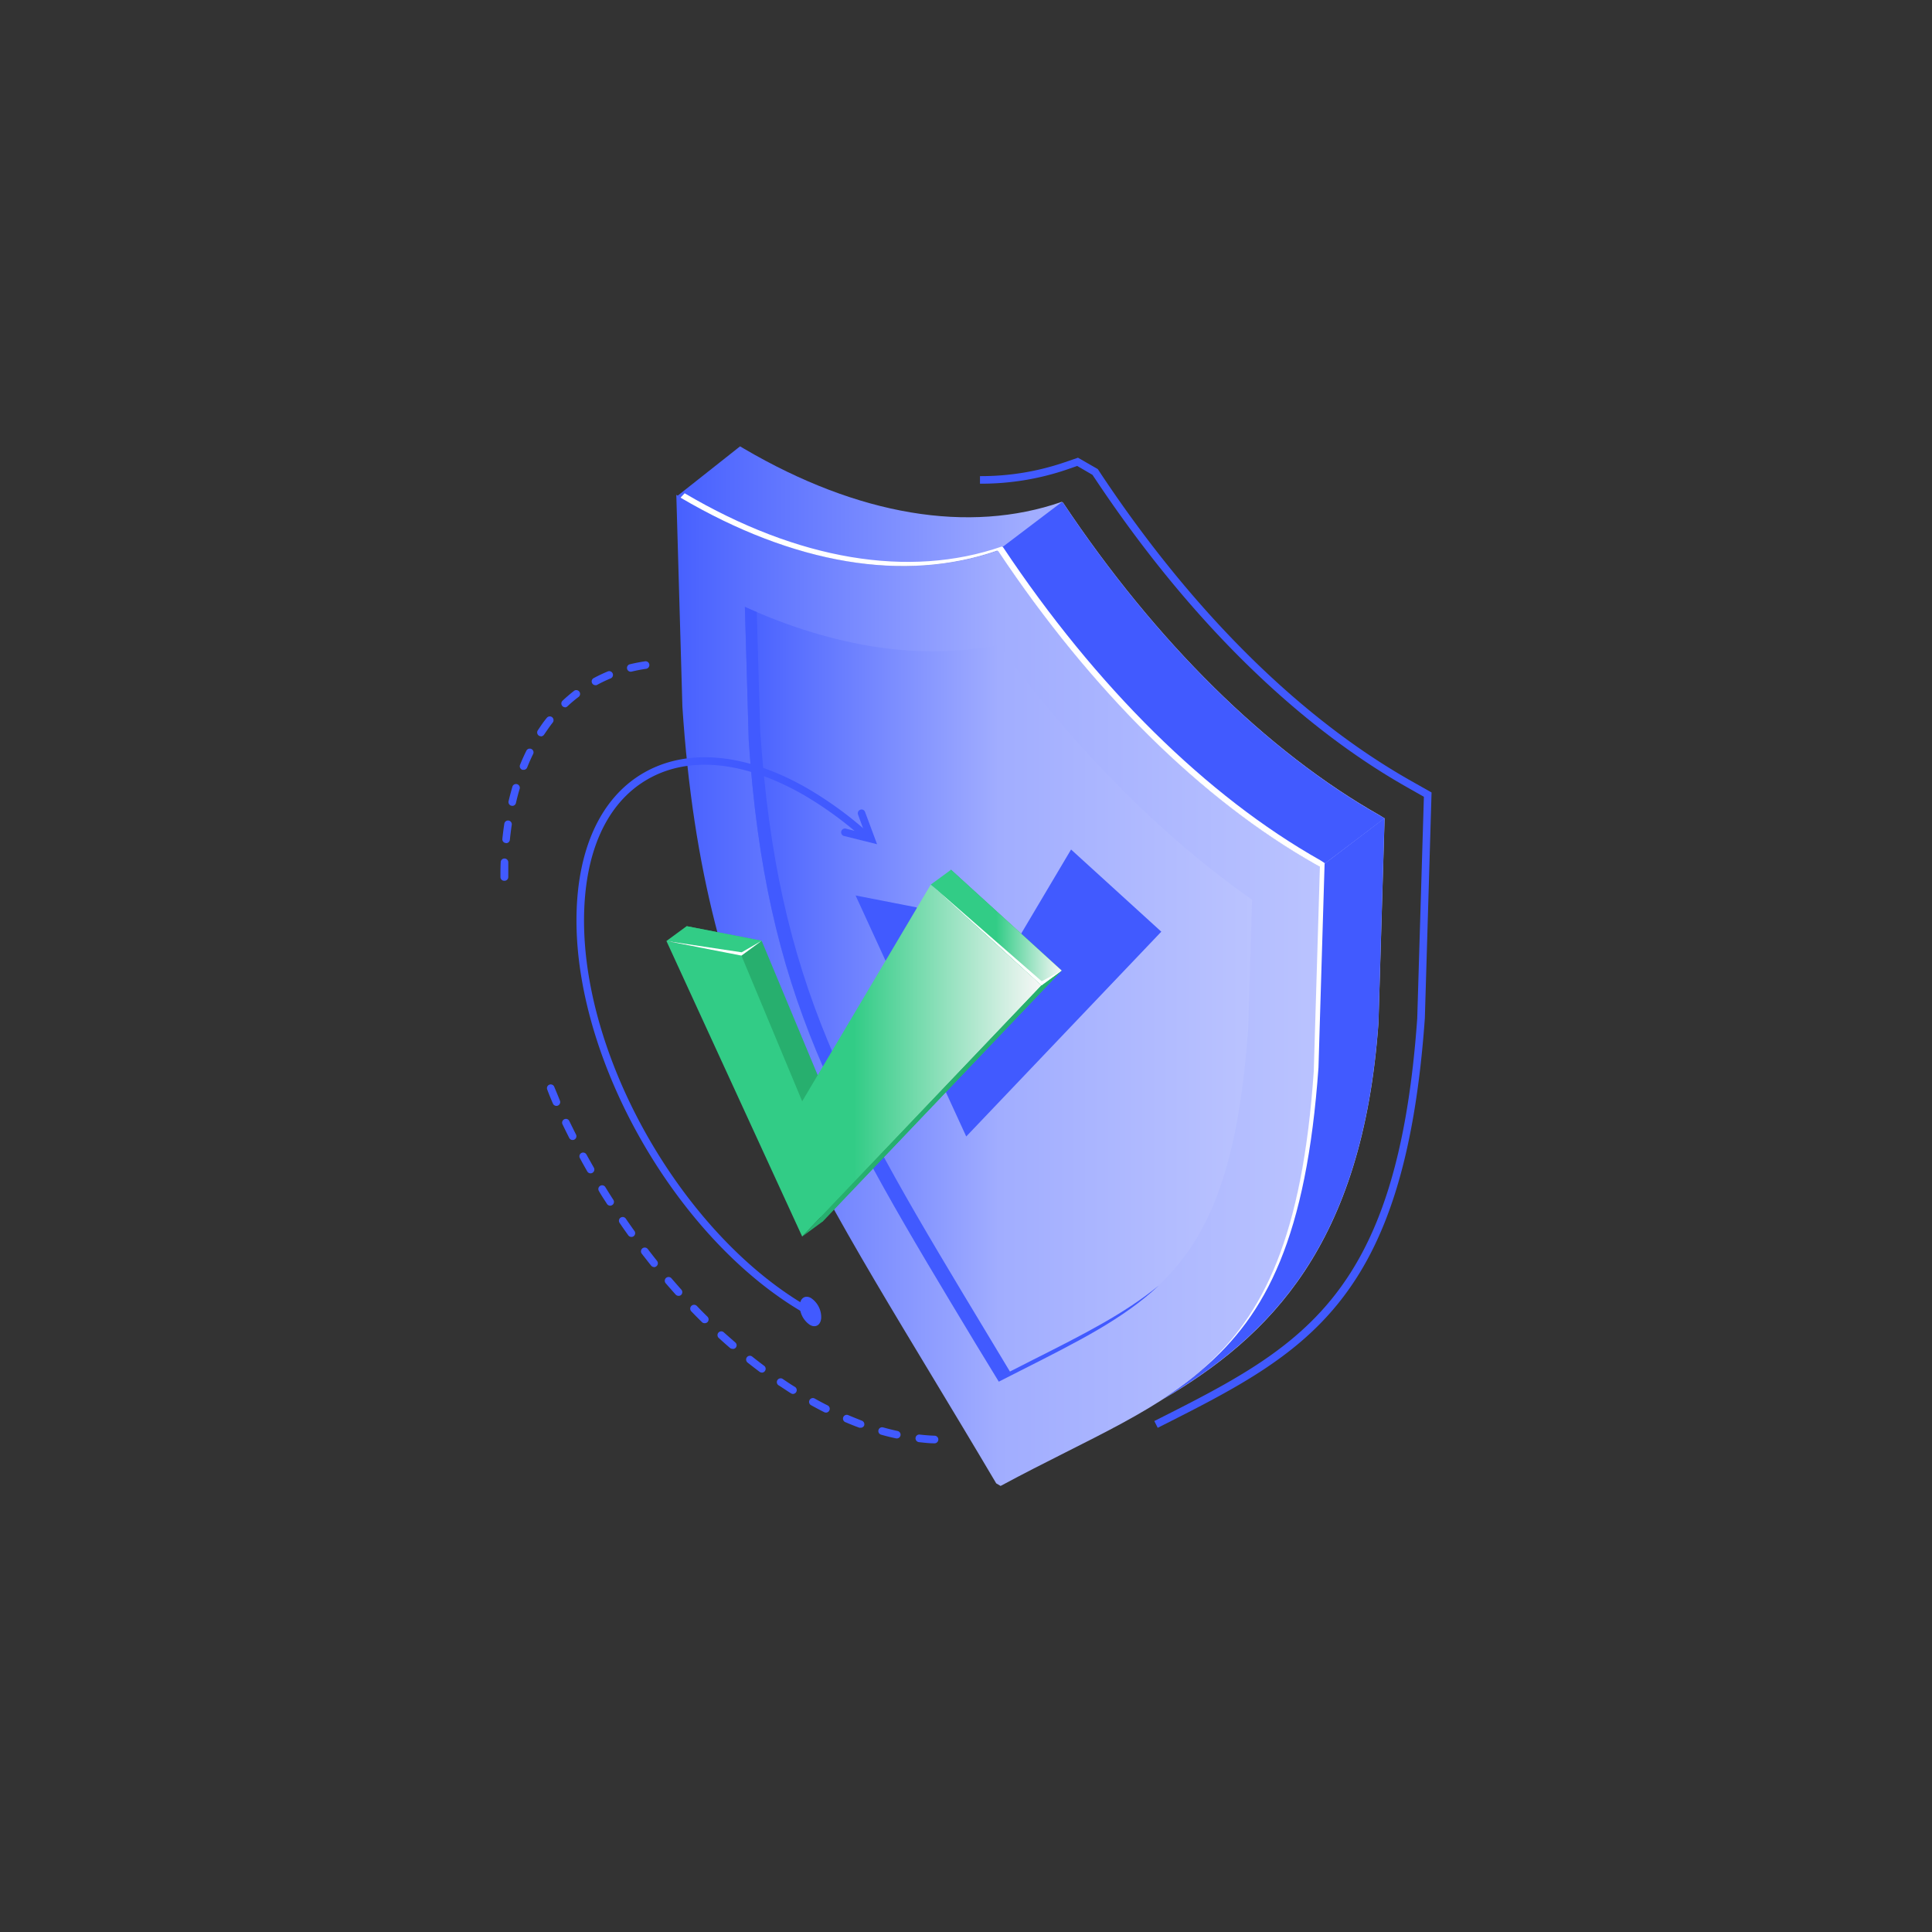 <svg xmlns="http://www.w3.org/2000/svg" xmlns:xlink="http://www.w3.org/1999/xlink" viewBox="0 0 340 340"><rect x="0" y="0" width="340" height="340" fill="#333333" stroke="none"/><defs><style>.cls-1{fill:#415aff;}.cls-2{fill:url(#linear-gradient);}.cls-3{fill:url(#linear-gradient-2);}.cls-4{fill:url(#linear-gradient-3);}.cls-5{fill:#27af6e;}.cls-6{fill:url(#linear-gradient-4);}.cls-7{fill:#32cc86;}.cls-8{fill:url(#linear-gradient-5);}.cls-9{fill:#fff;}</style><linearGradient id="linear-gradient" x1="119.02" y1="174.29" x2="232.4" y2="174.29" gradientUnits="userSpaceOnUse"><stop offset="0" stop-color="#4760ff"/><stop offset="0.5" stop-color="#a1adff"/><stop offset="1" stop-color="#bac3ff"/></linearGradient><linearGradient id="linear-gradient-2" x1="119.23" y1="162.37" x2="243.66" y2="162.37" xlink:href="#linear-gradient"/><linearGradient id="linear-gradient-3" x1="131.08" y1="174.97" x2="220.34" y2="174.97" xlink:href="#linear-gradient"/><linearGradient id="linear-gradient-4" x1="117.28" y1="186.64" x2="183.28" y2="186.64" gradientUnits="userSpaceOnUse"><stop offset="0" stop-color="#32cc86"/><stop offset="0.5" stop-color="#32cc86"/><stop offset="1" stop-color="#f7f7f7"/></linearGradient><linearGradient id="linear-gradient-5" x1="163.8" y1="163.23" x2="186.84" y2="163.23" xlink:href="#linear-gradient-4"/></defs><g id="Layer_7" data-name="Layer 7"><path class="cls-1" d="M203.74,251.27l-.6-1.19c25.76-13,42.78-21.56,46.27-70.86l1.17-39-2.93-1.66C228,127.45,209,108.7,192.79,84.36l-.54-.8L189.57,82l-1.78.62a46.71,46.71,0,0,1-15.33,2.5V83.79a45.4,45.4,0,0,0,14.89-2.43l2.36-.81,3.48,2,.7,1.06c16.11,24.17,34.93,42.78,54.41,53.8l3.63,2.05-1.18,39.72C247.19,229.37,229.91,238.08,203.74,251.27Z"/><path class="cls-2" d="M231.64,152.11c-20-11.29-39.47-30.55-55.82-55.09l-.22-.13c-16.36,5.66-35.87,2.39-55.82-9.36l-.76-.45,1.07,37.28c3.79,57.8,23.5,83,55.23,136.69l.77.45c31.73-17.1,51.44-19.49,55.23-72.92l1.08-36Z"/><path class="cls-3" d="M242.89,143.53c-19.95-11.29-39.46-30.55-55.82-55.09l-.22-.12C170.5,94,151,90.7,131,79l-.76-.45-11,8.7.55.33c19.95,11.75,39.46,15,55.82,9.36l.22.13c16.35,24.54,35.86,43.8,55.82,55.09l.76.43-1.08,36c-2.47,34.87-11.73,48-26.68,57.67,18.68-11,35.16-27.05,37.94-66.24l1.08-36Z"/><path class="cls-1" d="M243.66,144l-.77-.43c-19.95-11.29-39.46-30.55-55.82-55.09l-.22-.12L175.6,96.89l.22.13c16.35,24.54,35.86,43.8,55.82,55.09l.76.43Z"/><path class="cls-1" d="M232.4,152.54l-1.08,36c-2.47,34.87-11.73,48-26.68,57.67,18.68-11,35.16-27.05,37.94-66.24l1.08-36Z"/><path class="cls-4" d="M171.76,236.59c-24.63-40.85-37-61.41-40-106.25l-.68-23.54c15.81,7.15,31,9.43,44.63,6.71,13.65,18.49,28.81,33.72,44.63,44.83l-.68,22.75c-3,41.4-15.38,47.65-40,60.06l-3.94,2Z"/><path class="cls-1" d="M181.66,239.37l-3.93,2c-1.35-2.23-2.66-4.42-3.95-6.56-24.63-40.85-37-61.41-40-106.25l-.6-20.85c-.7-.29-1.39-.59-2.09-.91l.68,23.54c3,44.84,15.37,65.4,40,106.25l4,6.56,3.94-2c10-5.06,18.06-9.1,24.22-14.92C198,231.12,190.66,234.84,181.66,239.37Z"/><polygon class="cls-1" points="150.57 157.59 170.04 200 204.37 163.96 188.49 149.5 170.04 180.6 161.33 159.69 150.57 157.59"/><polygon class="cls-5" points="120.84 162.99 144.73 215 186.84 170.8 167.36 153.06 144.73 191.2 134.04 165.56 120.84 162.99"/><polygon class="cls-6" points="117.28 165.6 141.17 217.61 183.28 173.41 163.8 155.67 141.17 193.81 130.48 168.17 117.28 165.6"/><polygon class="cls-5" points="186.84 170.8 183.28 173.41 141.17 217.61 144.73 215 186.84 170.8"/><polygon class="cls-7" points="120.84 162.99 117.28 165.6 130.48 168.17 134.04 165.56 120.84 162.99"/><polygon class="cls-8" points="183.28 173.41 163.8 155.67 167.36 153.06 186.84 170.8 183.28 173.41"/><polygon class="cls-9" points="130.52 167.59 117.28 165.6 130.48 168.17 134.04 165.56 130.52 167.59"/><polygon class="cls-9" points="183.28 173.41 163.8 155.67 183.33 172.69 186.84 170.8 183.28 173.41"/><path class="cls-9" d="M232.35,151.39c-20-11.29-39.47-30.54-55.82-55.08l-.22-.13c-16.35,5.66-35.86,2.39-55.82-9.37l-.73.77c19.92,11.71,39.39,15,55.72,9.31l.22.13c16.35,24.54,35.86,43.8,55.82,55.09l.76.43-1.08,36c-2,28.94-8.77,42.9-19.55,52.34,11.26-9.45,18.28-23.38,20.38-53l1.08-36Z"/><path class="cls-1" d="M88.73,155a.65.65,0,0,1-.66-.66c0-.91,0-1.8.05-2.69a.67.67,0,0,1,1.33.05c0,.87,0,1.75,0,2.64A.66.66,0,0,1,88.73,155Zm.33-6.64H89a.66.66,0,0,1-.59-.73c.09-.91.21-1.8.34-2.67a.66.66,0,1,1,1.31.2q-.19,1.27-.33,2.61A.65.65,0,0,1,89.06,148.38Zm1.08-6.56H90a.67.67,0,0,1-.5-.8q.32-1.35.69-2.61a.67.67,0,0,1,1.28.37c-.25.83-.47,1.67-.67,2.54A.65.65,0,0,1,90.14,141.82Zm2-6.34a.73.73,0,0,1-.25,0,.67.67,0,0,1-.37-.87c.34-.85.72-1.68,1.11-2.47a.67.67,0,0,1,.89-.31.66.66,0,0,1,.3.89c-.38.77-.73,1.57-1.06,2.39A.67.67,0,0,1,92.13,135.48Zm3.06-5.89a.72.72,0,0,1-.37-.11.67.67,0,0,1-.19-.92c.51-.77,1-1.51,1.59-2.21a.67.67,0,0,1,.94-.11.68.68,0,0,1,.1.94c-.52.66-1,1.37-1.51,2.11A.69.69,0,0,1,95.19,129.59Zm4.24-5.1a.67.67,0,0,1-.45-1.15c.66-.62,1.36-1.22,2.07-1.77a.67.67,0,0,1,.81,1.06,24,24,0,0,0-2,1.68A.67.67,0,0,1,99.43,124.49Zm5.37-3.89a.66.66,0,0,1-.32-1.25c.8-.43,1.63-.82,2.47-1.17a.66.66,0,1,1,.5,1.23,24.85,24.85,0,0,0-2.33,1.11A.72.72,0,0,1,104.8,120.6Zm6.19-2.37a.65.65,0,0,1-.64-.51.66.66,0,0,1,.48-.8c.88-.21,1.78-.39,2.68-.52a.66.66,0,0,1,.75.56.67.67,0,0,1-.56.76c-.86.12-1.72.29-2.55.49Z"/><path class="cls-1" d="M164.41,254h0c-.89,0-1.8-.11-2.71-.21a.68.68,0,0,1-.58-.74.66.66,0,0,1,.73-.59c.88.1,1.76.17,2.61.2a.67.67,0,0,1,0,1.34Zm-6.59-.87-.14,0c-.86-.18-1.74-.4-2.62-.65a.66.66,0,0,1,.36-1.28c.86.24,1.71.45,2.54.63a.67.67,0,0,1,.51.8A.65.65,0,0,1,157.82,253.14Zm-6.37-1.88a.59.59,0,0,1-.23,0c-.83-.3-1.67-.64-2.51-1a.67.67,0,0,1,.52-1.23c.82.35,1.64.67,2.45,1a.67.67,0,0,1,.39.86A.66.66,0,0,1,151.45,251.26Zm-6.1-2.66a.66.66,0,0,1-.3-.07q-1.19-.6-2.37-1.26a.67.67,0,0,1,.64-1.17c.78.44,1.56.85,2.33,1.24a.66.66,0,0,1,.3.89A.68.68,0,0,1,145.35,248.6Zm-5.79-3.28a.64.64,0,0,1-.35-.1c-.76-.47-1.51-1-2.25-1.46a.67.67,0,0,1,.74-1.11c.74.5,1.47,1,2.21,1.44a.67.67,0,0,1-.35,1.23Zm-5.48-3.76a.66.66,0,0,1-.4-.13c-.72-.54-1.42-1.08-2.13-1.64a.68.68,0,0,1-.1-.94.66.66,0,0,1,.93-.1c.69.55,1.39,1.09,2.09,1.61a.66.66,0,0,1,.14.93A.65.65,0,0,1,134.08,241.56Zm-5.19-4.18a.64.64,0,0,1-.43-.16c-.67-.58-1.34-1.17-2-1.78a.67.67,0,0,1,0-.94.66.66,0,0,1,.94,0l2,1.76a.65.65,0,0,1,.07.93A.64.64,0,0,1,128.89,237.38ZM124,232.86a.66.66,0,0,1-.47-.19c-.63-.62-1.26-1.26-1.88-1.9a.67.67,0,0,1,1-.93c.61.64,1.23,1.27,1.86,1.88a.69.69,0,0,1,0,.95A.7.7,0,0,1,124,232.86Zm-4.59-4.81a.72.72,0,0,1-.5-.22c-.59-.66-1.18-1.33-1.76-2a.67.67,0,0,1,.07-.94.67.67,0,0,1,.94.07c.58.67,1.16,1.33,1.75,2a.67.67,0,0,1-.06.94A.66.66,0,0,1,119.42,228.05Zm-4.3-5.07a.68.68,0,0,1-.52-.25c-.56-.7-1.1-1.4-1.65-2.1a.67.67,0,0,1,1.06-.82c.54.71,1.08,1.4,1.63,2.09a.67.67,0,0,1-.1.93A.68.68,0,0,1,115.12,223Zm-4-5.3a.68.68,0,0,1-.54-.28q-.78-1.08-1.53-2.19a.66.66,0,0,1,1.09-.75c.5.73,1,1.45,1.52,2.17a.66.66,0,0,1-.15.93A.69.69,0,0,1,111.1,217.68Zm-3.73-5.5a.67.67,0,0,1-.56-.31c-.48-.75-1-1.51-1.42-2.27a.65.65,0,0,1,.22-.91.66.66,0,0,1,.91.22c.46.75.93,1.5,1.41,2.24a.66.66,0,0,1-.2.92A.69.69,0,0,1,107.37,212.18Zm-3.45-5.69a.66.66,0,0,1-.58-.34c-.44-.77-.88-1.55-1.3-2.34a.66.66,0,0,1,.26-.9.67.67,0,0,1,.9.27c.43.77.86,1.54,1.3,2.31a.67.67,0,0,1-.25.91A.68.68,0,0,1,103.92,206.49Zm-3.16-5.87a.66.66,0,0,1-.59-.36c-.41-.8-.8-1.6-1.19-2.4a.66.66,0,0,1,.32-.89.66.66,0,0,1,.88.31c.39.8.78,1.59,1.18,2.38a.66.66,0,0,1-.3.89A.63.63,0,0,1,100.76,200.62Zm-2.85-6a.67.67,0,0,1-.61-.4q-.54-1.23-1-2.46a.66.66,0,0,1,.35-.87.67.67,0,0,1,.87.35c.34.82.69,1.63,1,2.44a.67.67,0,0,1-.61.94Z"/><path class="cls-1" d="M141.51,231.07c-22.09-12.75-40.06-43.75-40.06-69.09,0-12.37,4.22-21.62,11.88-26s18-3.47,28.84,2.81a65.33,65.33,0,0,1,10.72,7.84l-.89,1a64.11,64.11,0,0,0-10.49-7.69c-10.44-6-20.22-7-27.52-2.81s-11.21,13-11.21,24.89c0,24.92,17.67,55.4,39.39,67.94Z"/><path class="cls-1" d="M144.52,231.89c-.06,1.3-1,1.86-2,1.26a4.06,4.06,0,0,1-1.77-3.44c.06-1.3,1-1.86,2-1.26A4.08,4.08,0,0,1,144.52,231.89Z"/><path class="cls-1" d="M154.35,148.57l-5.89-1.47a.67.67,0,0,1,.33-1.29l3.43.86L151,143.36a.67.67,0,0,1,.39-.86.65.65,0,0,1,.85.4Z"/></g></svg>